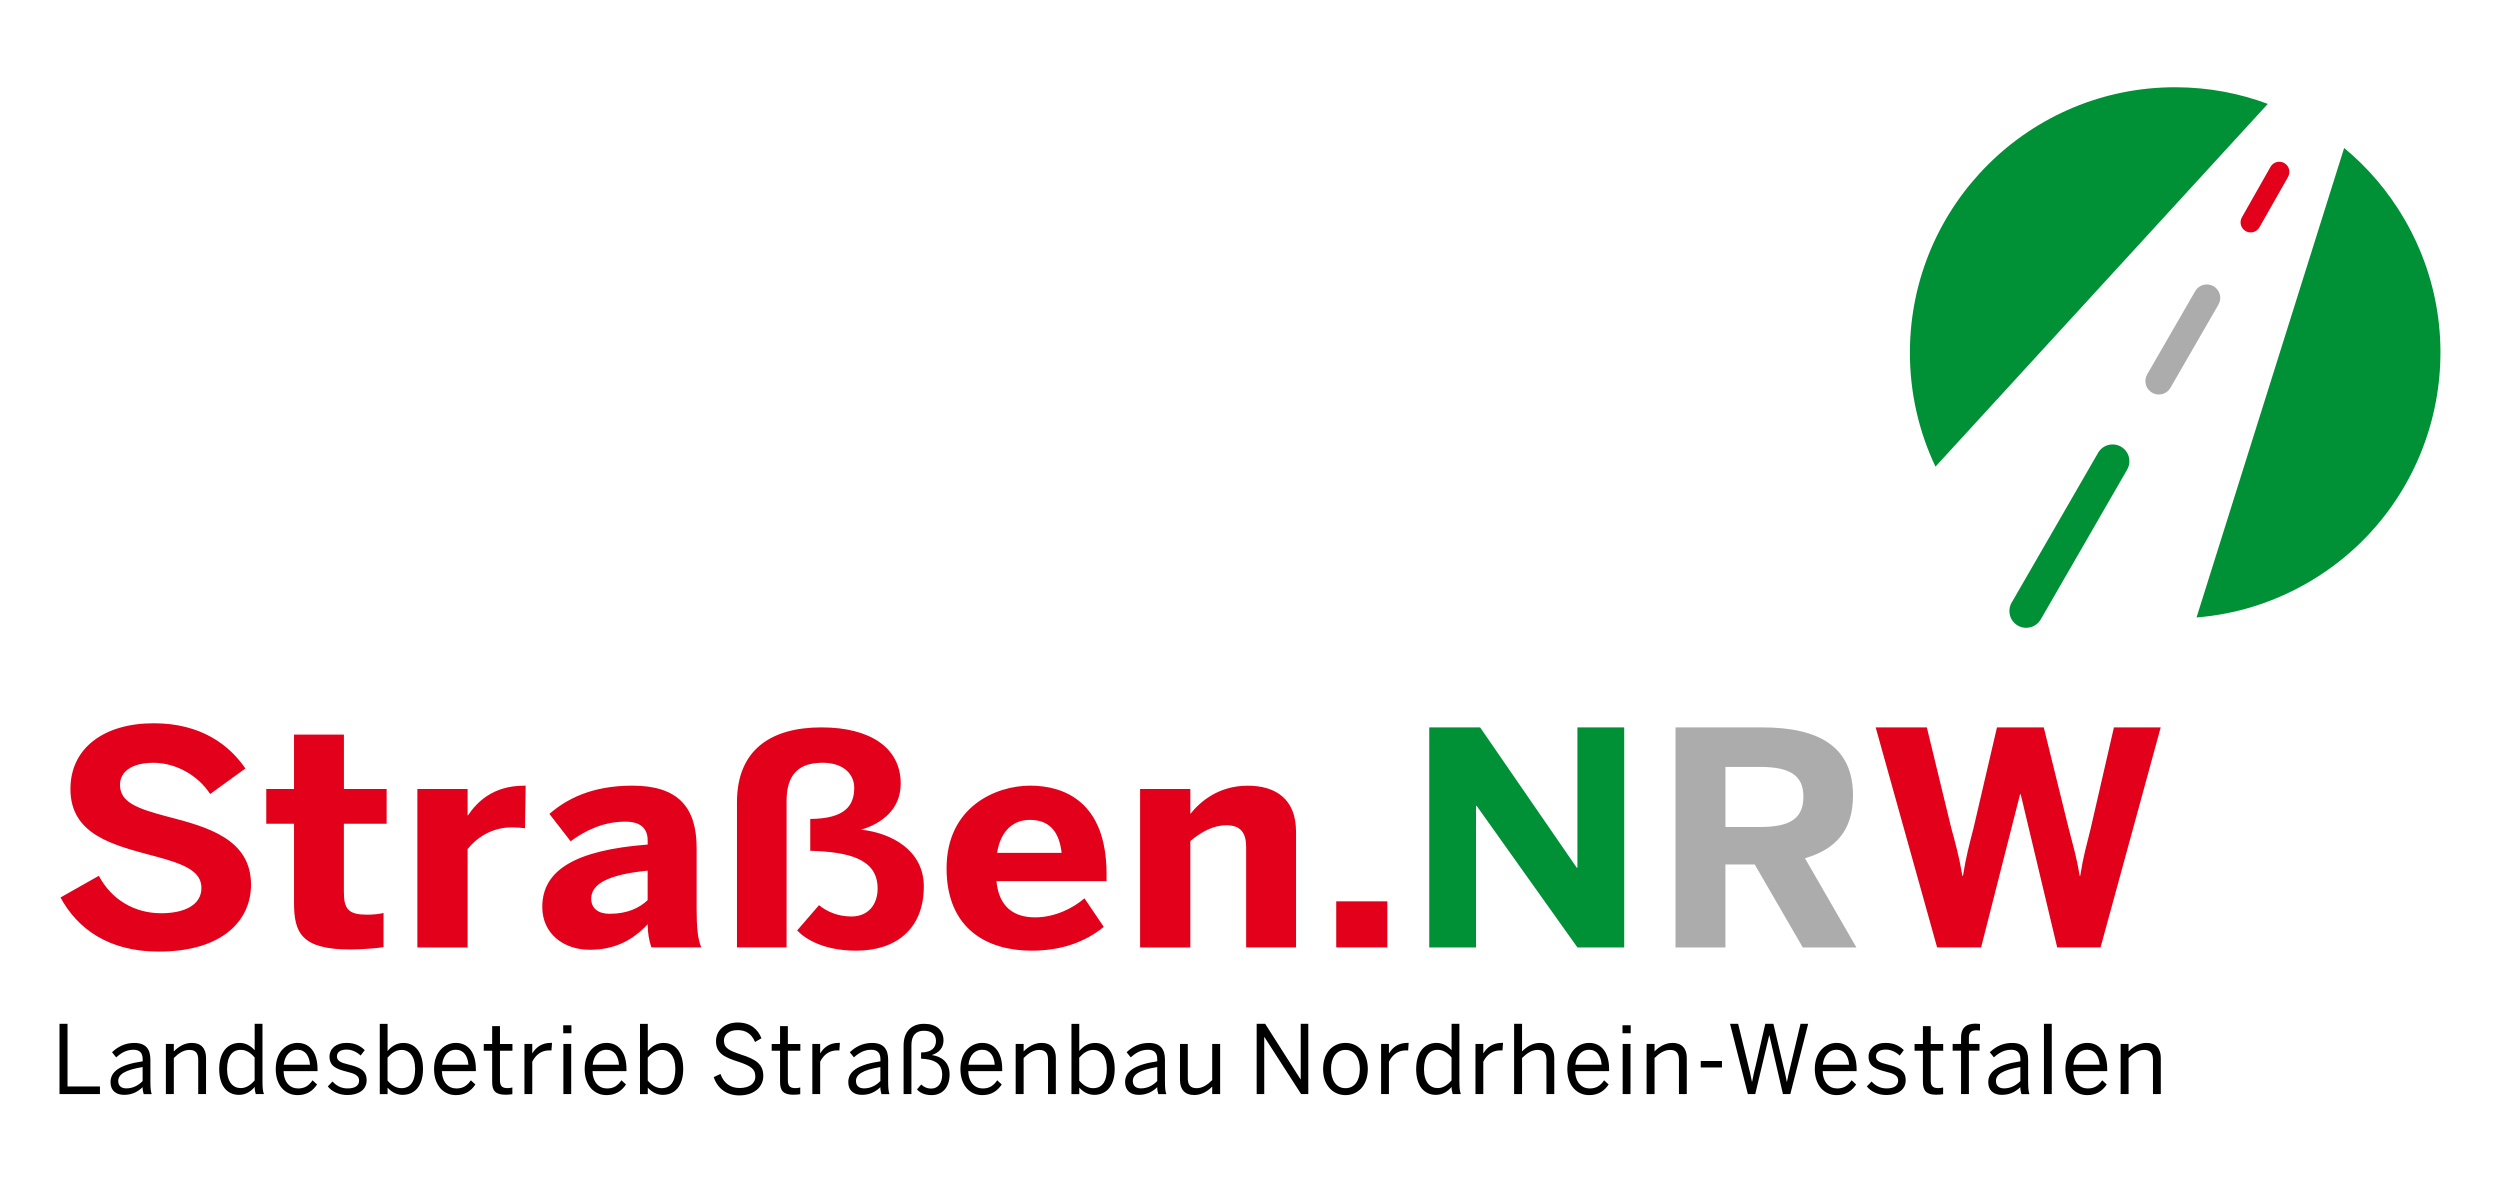 <svg xmlns="http://www.w3.org/2000/svg" width="300" height="144" viewBox="0 0 300 144" fill="none"><path d="M254.476 131.287H255.429V126.959C256.029 126.369 256.608 125.99 257.299 125.99C258.029 125.99 258.357 126.369 258.357 127.166V131.287H259.294V126.949C259.294 125.809 258.694 125.148 257.591 125.148C256.653 125.148 255.928 125.662 255.429 126.172V125.274H254.476V131.287ZM248.807 127.771C248.938 126.53 249.668 125.97 250.445 125.97C251.397 125.97 251.886 126.702 251.962 127.771H248.807ZM250.46 131.414C251.543 131.414 252.274 130.934 252.808 130.137L252.264 129.638C251.825 130.263 251.357 130.616 250.525 130.616C249.573 130.616 248.822 129.885 248.787 128.533H252.864V128.326C252.864 126.152 251.825 125.148 250.46 125.148C249.245 125.148 247.849 126.091 247.849 128.281C247.849 130.379 249.094 131.414 250.46 131.414ZM245.274 131.287H246.211V122.858H245.274V131.287ZM240.486 130.606C239.887 130.606 239.514 130.299 239.514 129.718C239.514 128.967 240.244 128.407 242.442 128.044V129.729C241.907 130.273 241.252 130.606 240.486 130.606ZM240.214 131.383C241.076 131.383 241.797 131.086 242.442 130.46C242.442 130.803 242.497 131.04 242.573 131.292H243.535C243.414 130.985 243.374 130.541 243.374 129.809V127.156C243.374 125.905 242.83 125.153 241.449 125.153C240.3 125.153 239.438 125.632 238.773 126.268L239.267 126.883C239.836 126.369 240.481 125.97 241.353 125.97C242.064 125.97 242.447 126.333 242.447 127.085V127.358C239.584 127.776 238.591 128.644 238.591 129.865C238.586 130.833 239.216 131.383 240.214 131.383ZM235.331 131.287H236.268V126.081H237.538V125.274H236.268V124.477C236.268 123.826 236.671 123.634 237.195 123.634C237.326 123.634 237.513 123.645 237.599 123.67V122.873C237.513 122.873 237.226 122.837 237.064 122.837C235.84 122.837 235.326 123.453 235.326 124.467V125.274H234.318V126.081H235.326V131.287H235.331ZM232.357 131.368C232.65 131.368 233.012 131.333 233.174 131.303V130.495C233.023 130.541 232.791 130.576 232.584 130.576C231.884 130.576 231.687 130.258 231.687 129.618V126.086H233.184V125.279H231.687V123.135H230.75V125.279H229.747V126.086H230.75V129.835C230.755 130.879 231.148 131.368 232.357 131.368ZM226.38 131.403C227.691 131.403 228.683 130.788 228.683 129.638C228.683 128.397 227.786 128.064 226.486 127.736C225.579 127.519 225.12 127.312 225.12 126.757C225.12 126.333 225.448 125.95 226.29 125.95C226.935 125.95 227.524 126.248 227.963 126.666L228.457 126.016C227.922 125.491 227.267 125.148 226.249 125.148C224.994 125.148 224.228 125.874 224.228 126.787C224.228 127.948 225.07 128.291 226.295 128.599C227.277 128.836 227.781 129.068 227.781 129.668C227.781 130.284 227.287 130.611 226.395 130.611C225.609 130.611 225.03 130.268 224.591 129.779L224.022 130.369C224.49 130.97 225.342 131.403 226.38 131.403ZM218.735 127.771C218.866 126.53 219.597 125.97 220.373 125.97C221.326 125.97 221.814 126.702 221.89 127.771H218.735ZM220.388 131.414C221.472 131.414 222.202 130.934 222.737 130.137L222.192 129.638C221.754 130.263 221.285 130.616 220.454 130.616C219.501 130.616 218.75 129.885 218.715 128.533H222.792V128.326C222.792 126.152 221.754 125.148 220.388 125.148C219.174 125.148 217.778 126.091 217.778 128.281C217.778 130.379 219.022 131.414 220.388 131.414ZM209.744 131.287H210.631L212.305 124.235H212.325L213.953 131.287H214.839L216.981 122.858H216.064L214.885 127.827C214.708 128.568 214.567 129.123 214.436 129.809H214.416C214.305 129.159 214.144 128.543 213.968 127.791L212.809 122.858H211.836L210.712 127.756C210.526 128.488 210.364 129.214 210.253 129.804H210.233C210.122 129.199 209.951 128.483 209.765 127.741L208.575 122.853H207.603L209.744 131.287ZM204.09 128.099H206.635V127.322H204.09V128.099ZM197.594 131.287H198.546V126.959C199.146 126.369 199.726 125.99 200.416 125.99C201.147 125.99 201.474 126.369 201.474 127.166V131.287H202.412V126.949C202.412 125.809 201.812 125.148 200.708 125.148C199.771 125.148 199.045 125.662 198.546 126.172V125.274H197.594V131.287ZM194.721 131.287H195.659V125.274H194.721V131.287ZM194.701 123.988H195.684V123.029H194.701V123.988ZM189.042 127.771C189.173 126.53 189.903 125.97 190.679 125.97C191.632 125.97 192.121 126.702 192.196 127.771H189.042ZM190.69 131.414C191.773 131.414 192.504 130.934 193.038 130.137L192.494 129.638C192.055 130.263 191.587 130.616 190.755 130.616C189.803 130.616 189.052 129.885 189.016 128.533H193.093V128.326C193.093 126.152 192.055 125.148 190.69 125.148C189.475 125.148 188.079 126.091 188.079 128.281C188.079 130.379 189.324 131.414 190.69 131.414ZM181.694 131.287H182.646V126.959C183.246 126.369 183.826 125.99 184.516 125.99C185.247 125.99 185.574 126.369 185.574 127.166V131.287H186.512V126.949C186.512 125.809 185.912 125.148 184.808 125.148C183.871 125.148 183.145 125.662 182.646 126.172V122.858H181.694V131.287ZM177.057 131.287H177.995V127.403C178.423 126.55 179.108 126.046 180.026 126.046C180.061 126.046 180.268 126.046 180.298 126.056L180.363 125.143H180.242C179.118 125.143 178.438 125.688 178.015 126.384H177.995V125.269H177.057V131.287ZM172.517 130.571C171.589 130.571 170.879 129.84 170.879 128.306C170.879 126.722 171.524 125.98 172.527 125.98C173.136 125.98 173.686 126.298 174.185 126.893V129.648C173.711 130.198 173.187 130.571 172.517 130.571ZM172.29 131.383C173.152 131.383 173.731 130.96 174.19 130.435C174.19 130.743 174.255 131.096 174.321 131.287H175.303C175.172 130.98 175.127 130.536 175.127 129.804V122.858H174.19V126.036C173.751 125.511 173.096 125.148 172.401 125.148C170.99 125.148 169.941 126.197 169.941 128.291C169.941 130.384 170.969 131.383 172.29 131.383ZM165.733 131.287H166.671V127.403C167.099 126.55 167.784 126.046 168.702 126.046C168.737 126.046 168.943 126.046 168.974 126.056L169.039 125.143H168.918C167.794 125.143 167.114 125.688 166.691 126.384H166.671V125.269H165.733V131.287ZM161.46 130.581C160.29 130.581 159.721 129.557 159.721 128.281C159.721 126.924 160.356 125.99 161.46 125.99C162.609 125.99 163.183 127.03 163.183 128.281C163.188 129.663 162.553 130.581 161.46 130.581ZM161.46 131.414C162.871 131.414 164.136 130.344 164.136 128.281C164.136 126.207 162.866 125.148 161.46 125.148C160.038 125.148 158.773 126.207 158.773 128.281C158.773 130.344 160.048 131.414 161.46 131.414ZM150.801 131.287H151.708V124.442H151.728L156.133 131.287H156.994V122.858H156.087V129.522H156.067L151.819 122.858H150.801V131.287ZM143.302 131.403C144.239 131.403 144.965 130.904 145.464 130.389V131.287H146.416V125.274H145.464V129.613C144.864 130.203 144.295 130.581 143.594 130.581C142.863 130.581 142.536 130.208 142.536 129.406V125.269H141.598V129.608C141.598 130.753 142.203 131.403 143.302 131.403ZM136.911 130.606C136.312 130.606 135.939 130.299 135.939 129.718C135.939 128.967 136.67 128.407 138.867 128.044V129.729C138.333 130.273 137.678 130.606 136.911 130.606ZM136.639 131.383C137.501 131.383 138.222 131.086 138.867 130.46C138.867 130.803 138.922 131.04 138.998 131.292H139.96C139.84 130.985 139.794 130.541 139.794 129.809V127.156C139.794 125.905 139.25 125.153 137.869 125.153C136.72 125.153 135.858 125.632 135.193 126.268L135.687 126.883C136.256 126.369 136.901 125.97 137.773 125.97C138.484 125.97 138.867 126.333 138.867 127.085V127.358C136.004 127.776 135.012 128.644 135.012 129.865C135.012 130.833 135.641 131.383 136.639 131.383ZM131.181 130.581C130.572 130.581 130.012 130.263 129.508 129.668V126.914C129.987 126.369 130.526 125.99 131.191 125.99C132.119 125.99 132.819 126.742 132.819 128.281C132.819 129.875 132.189 130.581 131.181 130.581ZM131.312 131.383C132.724 131.383 133.762 130.369 133.762 128.276C133.762 126.182 132.734 125.153 131.413 125.153C130.551 125.153 129.952 125.607 129.513 126.122V122.863H128.576V131.292H129.513V130.516C130.002 131.05 130.602 131.383 131.312 131.383ZM121.883 131.287H122.836V126.959C123.435 126.369 124.015 125.99 124.705 125.99C125.436 125.99 125.764 126.369 125.764 127.166V131.287H126.701V126.949C126.701 125.809 126.101 125.148 124.998 125.148C124.06 125.148 123.34 125.662 122.836 126.172V125.274H121.883V131.287ZM116.214 127.771C116.345 126.53 117.075 125.97 117.852 125.97C118.804 125.97 119.293 126.702 119.368 127.771H116.214ZM117.862 131.414C118.945 131.414 119.676 130.934 120.21 130.137L119.666 129.638C119.227 130.263 118.759 130.616 117.927 130.616C116.975 130.616 116.224 129.885 116.188 128.533H120.266V128.326C120.266 126.152 119.227 125.148 117.862 125.148C116.647 125.148 115.251 126.091 115.251 128.281C115.251 130.379 116.496 131.414 117.862 131.414ZM111.779 131.414C113.114 131.414 113.951 130.455 113.951 128.931C113.951 127.428 112.943 126.767 111.809 126.606C112.671 126.354 113.22 125.728 113.22 124.85C113.22 123.574 112.313 122.858 110.902 122.858C109.395 122.858 108.432 123.756 108.432 125.476V131.287H109.37V125.43C109.37 124.245 109.904 123.69 110.877 123.69C111.774 123.69 112.318 124.124 112.318 124.911C112.318 125.698 111.814 126.288 110.529 126.298V127.04C112.101 127.11 113.064 127.585 113.064 128.977C113.064 129.991 112.54 130.627 111.764 130.627C111.229 130.627 110.867 130.445 110.549 130.137L110.035 130.732C110.383 131.121 110.962 131.414 111.779 131.414ZM103.69 130.606C103.09 130.606 102.717 130.299 102.717 129.718C102.717 128.967 103.448 128.407 105.646 128.044V129.729C105.111 130.273 104.456 130.606 103.69 130.606ZM103.418 131.383C104.28 131.383 105 131.086 105.646 130.46C105.646 130.803 105.701 131.04 105.777 131.292H106.739C106.618 130.985 106.578 130.541 106.578 129.809V127.156C106.578 125.905 106.034 125.153 104.653 125.153C103.504 125.153 102.642 125.632 101.977 126.268L102.471 126.883C103.04 126.369 103.685 125.97 104.557 125.97C105.268 125.97 105.651 126.333 105.651 127.085V127.358C102.788 127.776 101.795 128.644 101.795 129.865C101.79 130.833 102.425 131.383 103.418 131.383ZM97.481 131.287H98.419V127.403C98.847 126.55 99.532 126.046 100.45 126.046C100.48 126.046 100.692 126.046 100.722 126.056L100.787 125.143H100.666C99.543 125.143 98.862 125.688 98.439 126.384H98.419V125.269H97.481V131.287ZM95.208 131.368C95.506 131.368 95.864 131.333 96.03 131.303V130.495C95.879 130.541 95.647 130.576 95.44 130.576C94.74 130.576 94.543 130.258 94.543 129.618V126.086H96.04V125.279H94.543V123.135H93.606V125.279H92.603V126.086H93.606V129.835C93.606 130.879 93.999 131.368 95.208 131.368ZM88.712 131.449C90.426 131.449 91.595 130.49 91.595 129.103C91.595 127.665 90.632 127.1 89.005 126.576C87.422 126.051 86.873 125.758 86.873 124.855C86.873 124.139 87.483 123.614 88.511 123.614C89.473 123.614 90.169 124.023 90.607 125.037L91.373 124.593C90.96 123.523 90.063 122.701 88.521 122.701C86.979 122.701 85.92 123.645 85.92 124.936C85.92 126.394 86.923 126.873 88.606 127.408C90.199 127.933 90.638 128.341 90.638 129.174C90.638 130.062 89.882 130.561 88.748 130.561C87.654 130.561 86.858 130.001 86.455 128.876L85.648 129.254C86.082 130.581 87.17 131.449 88.712 131.449ZM79.404 130.581C78.794 130.581 78.235 130.263 77.731 129.668V126.914C78.21 126.369 78.749 125.99 79.414 125.99C80.341 125.99 81.042 126.742 81.042 128.281C81.042 129.875 80.412 130.581 79.404 130.581ZM79.535 131.383C80.946 131.383 81.984 130.369 81.984 128.276C81.984 126.182 80.956 125.153 79.636 125.153C78.774 125.153 78.174 125.607 77.736 126.122V122.863H76.799V131.292H77.736V130.516C78.225 131.05 78.825 131.383 79.535 131.383ZM71.124 127.771C71.255 126.53 71.986 125.97 72.762 125.97C73.714 125.97 74.203 126.702 74.279 127.771H71.124ZM72.772 131.414C73.855 131.414 74.586 130.934 75.12 130.137L74.576 129.638C74.138 130.263 73.669 130.616 72.837 130.616C71.89 130.616 71.134 129.885 71.099 128.533H75.176V128.326C75.176 126.152 74.138 125.148 72.772 125.148C71.557 125.148 70.161 126.091 70.161 128.281C70.161 130.379 71.406 131.414 72.772 131.414ZM67.606 131.287H68.544V125.274H67.606V131.287ZM67.586 123.988H68.569V123.029H67.586V123.988ZM62.934 131.287H63.872V127.403C64.3 126.55 64.986 126.046 65.903 126.046C65.938 126.046 66.145 126.046 66.175 126.056L66.24 125.143H66.12C64.996 125.143 64.315 125.688 63.892 126.384H63.872V125.269H62.934V131.287ZM60.662 131.368C60.959 131.368 61.317 131.333 61.483 131.303V130.495C61.332 130.541 61.1 130.576 60.894 130.576C60.193 130.576 59.996 130.258 59.996 129.618V126.086H61.493V125.279H59.996V123.135H59.059V125.279H58.051V126.086H59.059V129.835C59.054 130.879 59.447 131.368 60.662 131.368ZM53.052 127.771C53.183 126.53 53.914 125.97 54.69 125.97C55.642 125.97 56.131 126.702 56.207 127.771H53.052ZM54.7 131.414C55.783 131.414 56.514 130.934 57.048 130.137L56.504 129.638C56.066 130.263 55.597 130.616 54.765 130.616C53.813 130.616 53.062 129.885 53.027 128.533H57.104V128.326C57.104 126.152 56.066 125.148 54.7 125.148C53.485 125.148 52.089 126.091 52.089 128.281C52.089 130.379 53.334 131.414 54.7 131.414ZM48.178 130.581C47.569 130.581 47.009 130.263 46.505 129.668V126.914C46.984 126.369 47.523 125.99 48.188 125.99C49.116 125.99 49.816 126.742 49.816 128.281C49.816 129.875 49.181 130.581 48.178 130.581ZM48.309 131.383C49.721 131.383 50.759 130.369 50.759 128.276C50.759 126.182 49.731 125.153 48.41 125.153C47.548 125.153 46.949 125.607 46.51 126.122V122.863H45.573V131.292H46.51V130.516C46.994 131.05 47.599 131.383 48.309 131.383ZM41.692 131.403C43.003 131.403 43.996 130.788 43.996 129.638C43.996 128.397 43.099 128.064 41.798 127.736C40.891 127.519 40.432 127.312 40.432 126.757C40.432 126.333 40.76 125.95 41.602 125.95C42.247 125.95 42.836 126.248 43.275 126.666L43.769 126.016C43.235 125.491 42.579 125.148 41.561 125.148C40.306 125.148 39.541 125.874 39.541 126.787C39.541 127.948 40.382 128.291 41.607 128.599C42.59 128.836 43.093 129.068 43.093 129.668C43.093 130.284 42.6 130.611 41.708 130.611C40.921 130.611 40.342 130.268 39.903 129.779L39.334 130.369C39.803 130.97 40.654 131.403 41.692 131.403ZM34.047 127.771C34.178 126.53 34.909 125.97 35.685 125.97C36.638 125.97 37.127 126.702 37.202 127.771H34.047ZM35.7 131.414C36.784 131.414 37.515 130.934 38.049 130.137L37.505 129.638C37.066 130.263 36.597 130.616 35.766 130.616C34.813 130.616 34.062 129.885 34.027 128.533H38.104V128.326C38.104 126.152 37.066 125.148 35.7 125.148C34.486 125.148 33.09 126.091 33.09 128.281C33.09 130.379 34.334 131.414 35.7 131.414ZM28.887 130.571C27.959 130.571 27.249 129.84 27.249 128.306C27.249 126.722 27.894 125.98 28.897 125.98C29.507 125.98 30.056 126.298 30.555 126.893V129.648C30.081 130.198 29.552 130.571 28.887 130.571ZM28.66 131.383C29.522 131.383 30.101 130.96 30.56 130.435C30.56 130.743 30.625 131.096 30.691 131.287H31.674C31.543 130.98 31.497 130.536 31.497 129.804V122.858H30.56V126.036C30.121 125.511 29.466 125.148 28.766 125.148C27.355 125.148 26.306 126.197 26.306 128.291C26.306 130.384 27.334 131.383 28.66 131.383ZM19.906 131.287H20.858V126.959C21.458 126.369 22.038 125.99 22.728 125.99C23.459 125.99 23.787 126.369 23.787 127.166V131.287H24.724V126.949C24.724 125.809 24.124 125.148 23.02 125.148C22.078 125.148 21.358 125.662 20.858 126.172V125.274H19.906V131.287ZM15.159 130.606C14.559 130.606 14.186 130.299 14.186 129.718C14.186 128.967 14.917 128.407 17.114 128.044V129.729C16.58 130.273 15.925 130.606 15.159 130.606ZM14.887 131.383C15.748 131.383 16.469 131.086 17.114 130.46C17.114 130.803 17.169 131.04 17.245 131.292H18.208C18.087 130.985 18.046 130.541 18.046 129.809V127.156C18.046 125.905 17.502 125.153 16.121 125.153C14.972 125.153 14.111 125.632 13.445 126.268L13.939 126.883C14.509 126.369 15.154 125.97 16.026 125.97C16.736 125.97 17.119 126.333 17.119 127.085V127.358C14.257 127.776 13.264 128.644 13.264 129.865C13.259 130.833 13.889 131.383 14.887 131.383ZM7.141 131.287H11.994V130.374H8.103V122.858H7.141V131.287Z" fill="black"></path><path d="M189.29 113.692H194.904V87.287H189.29V104.132H189.214L177.613 87.287H171.51V113.692H177.124V96.706H177.2L189.29 113.692Z" fill="#009036"></path><path d="M216.408 95.601C216.408 98.28 214.725 99.238 211.207 99.238H207.055V92.029H211.207C214.725 92.034 216.408 92.998 216.408 95.601ZM222.768 113.692L216.595 102.987C220.299 101.917 222.36 99.632 222.36 95.46C222.36 89.608 218.278 87.287 211.469 87.287H201.062V113.692H207.05V103.738H210.567L216.333 113.692H222.768Z" fill="#ACACAC"></path><path d="M14.399 94.172C14.399 92.604 15.82 91.534 18.405 91.534C21.102 91.534 23.758 93.032 25.219 95.282L29.447 92.215C27.502 89.395 24.131 86.792 18.446 86.792C12.494 86.792 8.452 89.753 8.452 94.677C8.452 100.206 13.618 101.422 18.557 102.739C22.185 103.702 24.171 104.56 24.171 106.558C24.171 108.591 22.15 109.589 19.343 109.589C16.163 109.589 13.391 107.985 11.859 105.095L7.258 107.698C9.314 111.481 13.058 114.19 19.046 114.19C26.756 114.19 30.123 110.407 30.123 106.164C30.123 100.706 24.957 99.243 20.094 97.992C16.455 97.028 14.399 96.281 14.399 94.172ZM41.27 98.849H46.396V94.677H41.27V88.149H35.283V94.677H31.952V98.849H35.283V108.338C35.283 111.905 36.145 113.938 42.057 113.938C43.367 113.938 45.574 113.762 46.023 113.651V109.549C45.609 109.69 44.712 109.761 44.037 109.761C41.865 109.761 41.265 109.12 41.265 107.082V98.849H41.27ZM63.001 99.384L63.077 94.284H62.891C59.146 94.284 57.241 96.246 56.152 97.85H56.112V94.677H50.085V113.696H56.112V101.886C57.236 100.494 59.03 99.283 61.429 99.283C61.802 99.278 62.775 99.349 63.001 99.384ZM77.717 108.015C76.704 108.979 75.248 109.655 73.151 109.655C71.841 109.655 70.944 109.05 70.944 107.834C70.944 106.083 72.965 104.943 77.717 104.479V108.015ZM78.166 113.691H84.153C83.74 112.727 83.593 111.335 83.593 109.05V101.735C83.593 96.846 81.346 94.278 75.883 94.278C70.903 94.278 67.91 95.953 65.929 97.669L68.474 100.953C70.309 99.596 72.481 98.597 75.026 98.597C76.971 98.597 77.722 99.49 77.722 100.882V101.346C68.963 102.022 65.073 104.449 65.073 108.838C65.073 112.087 67.693 113.973 70.762 113.973C73.721 113.973 75.888 112.869 77.722 110.906C77.717 111.981 77.904 112.904 78.166 113.691ZM110.858 106.376C110.858 102.022 106.967 99.954 103.334 99.56C105.879 98.814 108.086 97.063 108.086 94.031C108.086 89.713 104.382 87.286 98.581 87.286C92.519 87.286 88.436 89.965 88.436 96.276V113.686H94.388V96.13C94.388 92.846 95.92 91.529 98.727 91.529C101.237 91.529 102.507 92.921 102.507 94.526C102.507 96.665 101.424 98.239 97.231 98.274V102.093C101.721 102.234 105.314 102.986 105.314 106.623C105.314 108.586 104.155 109.978 102.169 109.978C100.562 109.978 99.251 109.408 98.279 108.621L95.658 111.653C96.671 112.722 98.914 114.079 102.734 114.079C107.597 114.084 110.858 111.406 110.858 106.376ZM119.647 102.345C120.095 99.56 121.703 98.385 123.578 98.385C125.826 98.385 127.096 99.671 127.393 102.345H119.647ZM119.571 105.735H132.785V104.878C132.785 96.241 127.731 94.278 123.618 94.278C119.501 94.278 113.589 96.811 113.589 104.197C113.589 111.547 118.568 114.079 123.769 114.079C127.252 114.079 130.129 113.116 132.453 111.224L130.134 107.799C128.789 108.974 126.581 110.084 124.223 110.084C121.703 110.089 119.874 108.873 119.571 105.735ZM149.537 113.691H155.524V99.813C155.524 95.888 153.09 94.284 149.724 94.284C146.241 94.284 144.034 96.175 142.839 97.674V94.677H136.812V113.696H142.839V100.922C144.185 99.818 145.571 99.031 147.179 99.031C148.862 99.031 149.537 99.924 149.537 101.634V113.691ZM160.347 113.691H166.48V108.162H160.347V113.691ZM252.064 113.691L259.285 87.286H253.671L250.864 99.49C250.34 101.629 250.002 102.703 249.629 105.095H249.554C249.181 102.739 248.768 101.528 248.244 99.419L245.25 87.286H239.636L236.829 99.349C236.345 101.24 235.891 102.915 235.559 105.095H235.483C235.11 102.845 234.662 101.24 234.138 99.313L231.22 87.286H225.081L232.454 113.691H237.731L242.408 95.313H242.483L246.863 113.691H252.064Z" fill="#E2001A"></path><path d="M232.257 55.994L272.136 12.468C268.719 11.191 265.02 10.485 261.159 10.47C243.581 10.394 229.268 24.596 229.188 42.192C229.168 47.131 230.271 51.812 232.257 55.994Z" fill="#009036"></path><path d="M263.584 74.095L281.298 17.76C284.11 20.085 286.57 22.936 288.515 26.275C297.37 41.475 292.239 60.989 277.055 69.852C272.791 72.344 268.19 73.727 263.584 74.095Z" fill="#009036"></path><path d="M265.626 34.347C264.854 33.903 263.867 34.165 263.423 34.937L257.663 44.921C257.219 45.693 257.481 46.681 258.253 47.125C258.525 47.282 258.822 47.352 259.114 47.342C259.654 47.322 260.168 47.034 260.455 46.535L266.215 36.551C266.659 35.779 266.397 34.796 265.626 34.347Z" fill="#ACACAC"></path><path d="M274.111 19.565C273.531 19.237 272.791 19.439 272.463 20.019L269.026 26.083C268.698 26.663 268.9 27.405 269.48 27.733C269.681 27.849 269.903 27.899 270.12 27.889C270.528 27.874 270.916 27.657 271.133 27.279L274.575 21.215C274.897 20.63 274.691 19.893 274.111 19.565Z" fill="#E2001A"></path><path d="M241.398 72.314C240.844 73.278 241.172 74.514 242.134 75.069C242.472 75.265 242.845 75.351 243.213 75.336C243.883 75.311 244.528 74.953 244.891 74.327L255.257 56.357C255.812 55.394 255.484 54.158 254.522 53.603C253.559 53.048 252.324 53.376 251.77 54.339L241.398 72.314Z" fill="#009036"></path></svg>